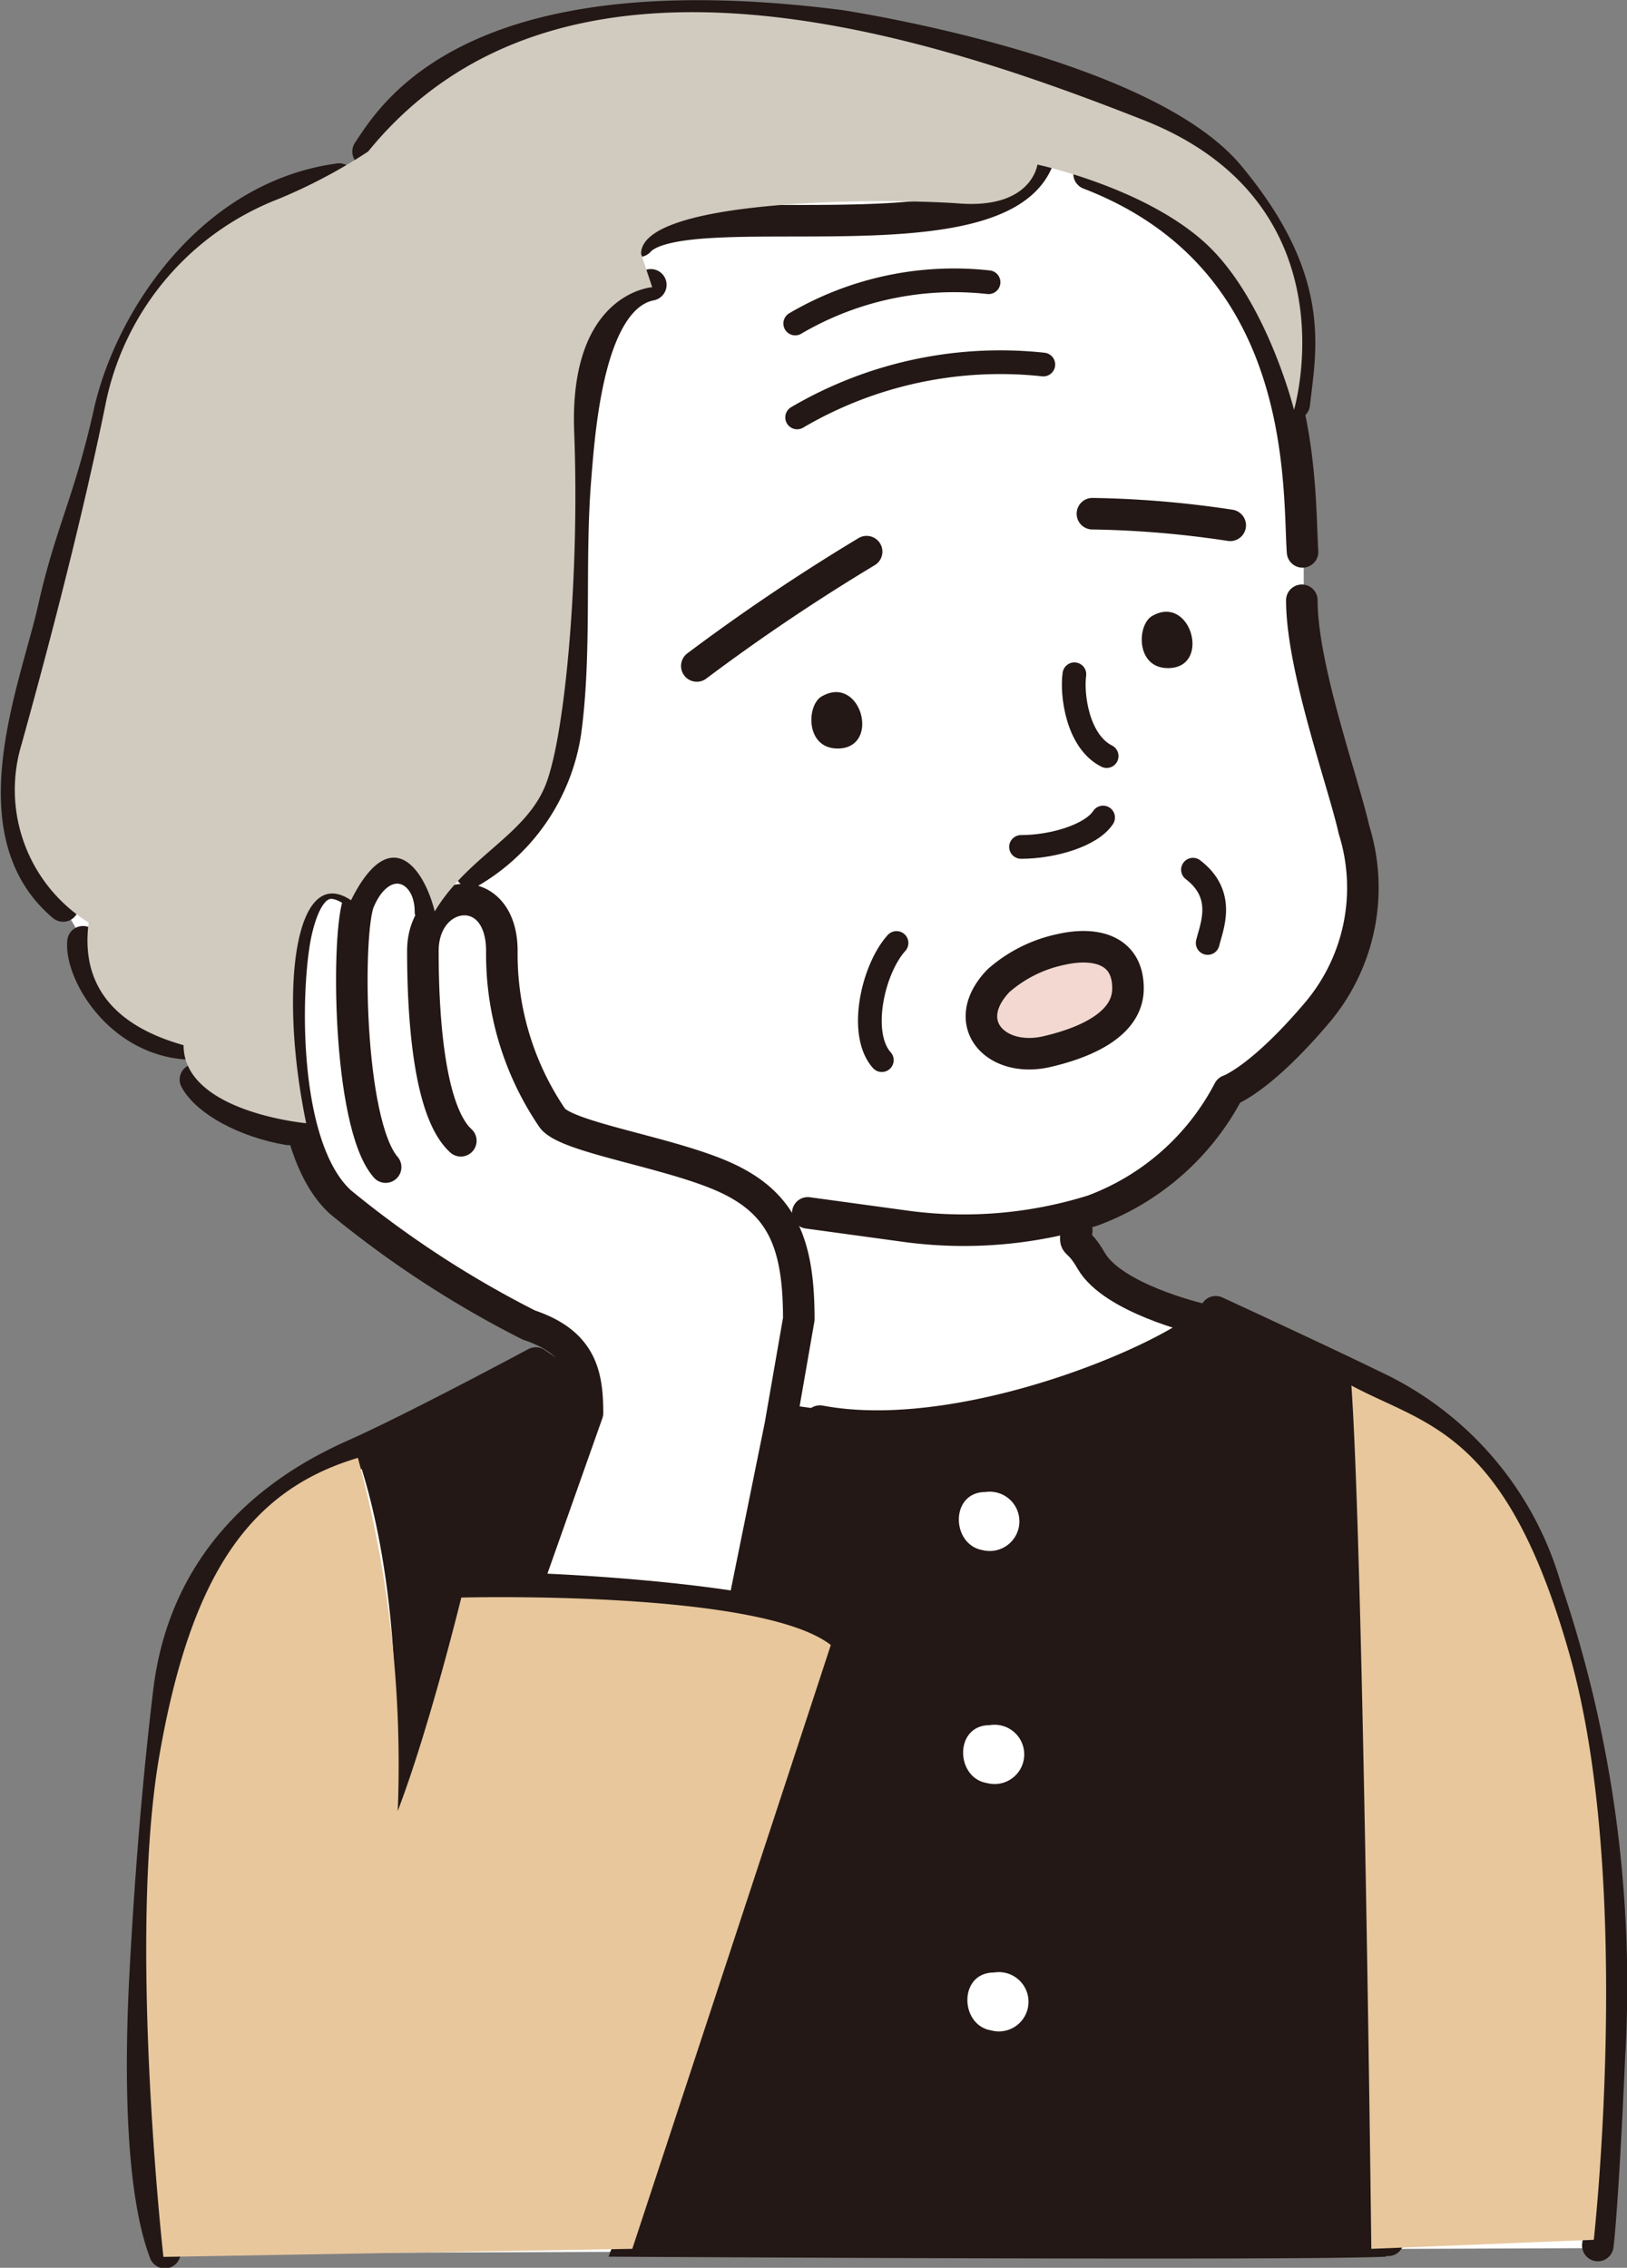 <svg xmlns="http://www.w3.org/2000/svg" viewBox="0 0 68.6 95.62"><rect x="0" y="0" width="68.6" height="95.62" fill="#808080" stroke="none"/><defs><clipPath id="clip-path" transform="translate(-13.7 -.18)"><path fill="none" d="M0 0h96v96H0z"/></clipPath><style>.cls-5,.cls-6{fill:none}.cls-4{fill:#fff}.cls-5,.cls-6{stroke:#231815;stroke-linecap:round;stroke-linejoin:round}.cls-5{stroke-width:1.33px}.cls-8{fill:#231815}</style></defs><g style="isolation:isolate"><g id="レイヤー_2" data-name="レイヤー 2"><g clip-path="url(#clip-path)" id="contents"><path class="cls-4" d="M78.89 67.18a13.5 13.5 0 00-7.32-8.58C69.3 57.47 65 55.49 65 55.49a1.67 1.67 0 01-.6.66l-.15-.38s-3.59-.85-4.5-2.43c-.61-1.06-.73-.53-.61-1.28v-.62c.24-.06.48-.14.72-.22a10.64 10.64 0 005.73-5.06s1.32-.44 3.74-3.3a8.16 8.16 0 001.54-7.69c-.44-2-2.2-6.82-2.2-9.68v-2c-.19-2.85-.35-6.24-.35-6.24.28-2.35.94-5.18-2.74-9.61S49.09 1.26 49.09 1.26c-15.58-2-18.88 3.82-19.87 5.31L28 7.73c-5.47.74-8.83 6-9.69 9.84s-1.62 5-2.36 8.3-3.3 9.39.41 12.51l.87 1.51c-.13 1.3 1.6 4.31 4.69 4.31l.05 1.5c.49.9 2.1 1.79 3.92 2.1l.65.22a6.07 6.07 0 001.55 2.85A43.32 43.32 0 0036 56.05a3.06 3.06 0 012.43 2.87h-.33l-1.79-1.23s-5.1 2.74-7.64 3.87-7.08 3.77-7.83 10c-.48 4-.79 8-1 11.94s-.19 9 .83 11.7l60.41-.23s.2-1.54.49-8a52 52 0 00-2.68-19.79z" transform="translate(-13.7 -.18)"/><path class="cls-5" d="M33.13 48.28c-1.36-1.24-1.6-5.31-1.6-8s3.33-3.09 3.33 0a12.26 12.26 0 002.1 7c.5.86 5.07 1.48 7.42 2.59s3 2.84 3 5.93l-.78 4.48-1.42 7" transform="translate(-13.7 -.18)"/><path class="cls-5" d="M31.85 38.62c0-2-2.05-2.69-3-.47-.55 1.22-.5 9.39 1.11 11.24m29.14 2.67c-.12.75 0 .22.61 1.28.91 1.58 4.5 2.43 4.5 2.43" transform="translate(-13.7 -.18)"/><path class="cls-5" d="M28.44 37.66c-.87-.5-1.73-.37-2.23 1.73s-.74 9.13 1.85 11.48A43.32 43.32 0 0036 56.05c2.22.74 2.47 2.1 2.47 3.71L35.91 67m12.36-6.9c6.51 1.23 16.32-3.29 16.69-4.61 0 0 4.34 2 6.61 3.11a13.5 13.5 0 017.32 8.58 52 52 0 012.67 19.68c-.29 6.51-.49 8-.49 8m-41.25-.49c1.89-5.93 9.86-24.94 8.54-25.5-2.55-1.32-13.2-1.89-15.09-1.7A92.25 92.25 0 0130 77.49c-2.3 5.73-6.25 10.78-8.25 16.61" transform="translate(-13.7 -.18)"/><path class="cls-5" d="M38.08 58.88l-1.79-1.23s-5.1 2.74-7.64 3.87-7.08 3.77-7.83 10c-.48 4-.79 8-1 11.94s-.19 9 .83 11.7m51.44-20.08s.73 6.52.73 10.29-.59 9.27-.59 9.27m-3.64-69.15c0 2.86 1.76 7.7 2.2 9.68a8.16 8.16 0 01-1.54 7.69c-2.42 2.86-3.74 3.3-3.74 3.3a10.64 10.64 0 01-5.73 5.06 18.24 18.24 0 01-7.78.68l-4.24-.58m20.86-27.87c-.19-2.85.31-12.36-9-15.94m-18.98 2.84c2-2.22 16.88 1.3 17-4.35" transform="translate(-13.7 -.18)"/><path class="cls-6" d="M37 9a7.54 7.54 0 016.35-5.43M36 4.18c-1.66 1.21-1.36 4.23-.6 4.83" transform="translate(-13.7 -.18)"/><path class="cls-5" d="M41.14 12.19c-2.62.52-3 5.93-3.19 8.36-.26 3.45.05 7.05-.4 10.45a8.27 8.27 0 01-4 5.94M29.22 6.57c1-1.49 4.29-7.29 19.87-5.31 0 0 12.76 1.91 16.44 6.34s3 7.26 2.74 9.61M28 7.73c-5.47.74-8.83 6-9.69 9.84s-1.62 5-2.36 8.3-3.3 9.39.41 12.51m.84 1.51c-.13 1.3 1.6 4.31 4.69 4.31" transform="translate(-13.7 -.18)"/><path class="cls-6" d="M59 28.61c-.12.86.13 2.83 1.36 3.45m-.15 2.59c-.49.75-2.1 1.24-3.46 1.24" transform="translate(-13.7 -.18)"/><path d="M44.75 40.03a5.78 5.78 0 00-2.65 1.32c-1.69 1.76-.15 3.47 2 3 1.27-.29 3.45-1 3.46-2.66s-1.39-1.98-2.81-1.66z" fill="#f3d8d2" stroke-width="1.33" stroke="#231815" stroke-linecap="round" stroke-linejoin="round"/><path class="cls-6" d="M51.5 39.94c-1 1.11-1.61 3.83-.62 4.94m-3.57-27.1a16.92 16.92 0 0110.38-2.23m-10.46-1.73a13.23 13.23 0 018.15-1.74" transform="translate(-13.7 -.18)"/><path class="cls-5" d="M50.24 23.44a84.67 84.67 0 00-7.16 4.82m16.68-6.42a42.64 42.64 0 015.81.49" transform="translate(-13.7 -.18)"/><path class="cls-6" d="M64 36.85c1.4 1.07.78 2.42.62 3.09" transform="translate(-13.7 -.18)"/><path class="cls-5" d="M21.94 45.7c.49.9 2.1 1.79 3.92 2.1" transform="translate(-13.7 -.18)"/><path class="cls-6" d="M29.43 23.93a15.5 15.5 0 01-3.66 12.77" transform="translate(-13.7 -.18)"/><path class="cls-8" d="M48.37 29.53c-.67.33-.74 2.25.69 2.21 1.78-.05.94-3.12-.69-2.21zm13.93-3.39c-.67.34-.74 2.25.69 2.21 1.78-.05.92-3.11-.69-2.21z" transform="translate(-13.7 -.18)"/><path d="M40.73 10.88c0-2.35 10.36-2.35 13.42-2.12s3.29-1.64 3.29-1.64 4.47.94 7.06 3.29 3.76 7.05 3.76 7.05 2.59-8.7-6.35-12.22-24.46-8.78-32.69 1.33a22.59 22.59 0 01-3.78 2 11.76 11.76 0 00-7.3 8.7C17 22.87 15.32 29 14.61 31.56a6.59 6.59 0 002.83 7.52c-.47 3.53 2.35 4.7 4 5.17 0 2.82 5.17 3.29 5.17 3.29-1.17-5.64-.47-11 1.89-9.4 1.64-3.29 3.06-1.41 3.53.47 1.41-2.35 3.88-3.23 4.7-5.4s1.41-8.93 1.18-14.81 3.29-6.11 3.29-6.11z" transform="translate(-13.7 -.18)" style="mix-blend-mode:multiply" fill="#d1cabf"/><path d="M48.57 59.64c3.64.18 10.46-.13 16.46-4a21.3 21.3 0 015.65 2.91S74.87 83 72.14 95.33c-3.46.18-32.78 0-32.78 0S46.64 75.87 48.1 71c0 0 1.09-1.27.36-2S45 67.69 45 67.69l2.28-8.23z" transform="translate(-13.7 -.18)" style="mix-blend-mode:multiply" fill="#231815"/><path class="cls-8" d="M28.79 61.65s2 5.19 1.51 13.89c1.85-4.85 2.85-8 2.85-8l2.85.16 3-8.2-3-1.84z" transform="translate(-13.7 -.18)"/><path d="M28.79 61.65a49.47 49.47 0 011.68 14.89c1.34-3.51 2.68-9 2.68-9s12.57-.34 15.58 2C46.22 77.21 40.36 95 40.36 95l-19.77.34s-1.51-13.44-.17-21.14 3.85-11.2 8.37-12.55zm41.89-3.05c3.19 1.71 6.54 1.88 9.22 11.42s1 24.6 1 24.6l-9.38.38s-.34-29.25-.84-36.4z" transform="translate(-13.7 -.18)" style="mix-blend-mode:multiply" fill="#e8c79d"/><path class="cls-4" d="M55.25 63.09c-1.5 0-1.45 2.22-.12 2.45a1.25 1.25 0 10.12-2.45zm.18 9.83c-1.5 0-1.45 2.22-.12 2.44a1.25 1.25 0 10.12-2.44zm.18 10.43c-1.5 0-1.45 2.22-.12 2.44a1.25 1.25 0 10.12-2.44z" transform="translate(-13.7 -.18)"/></g></g></g></svg>